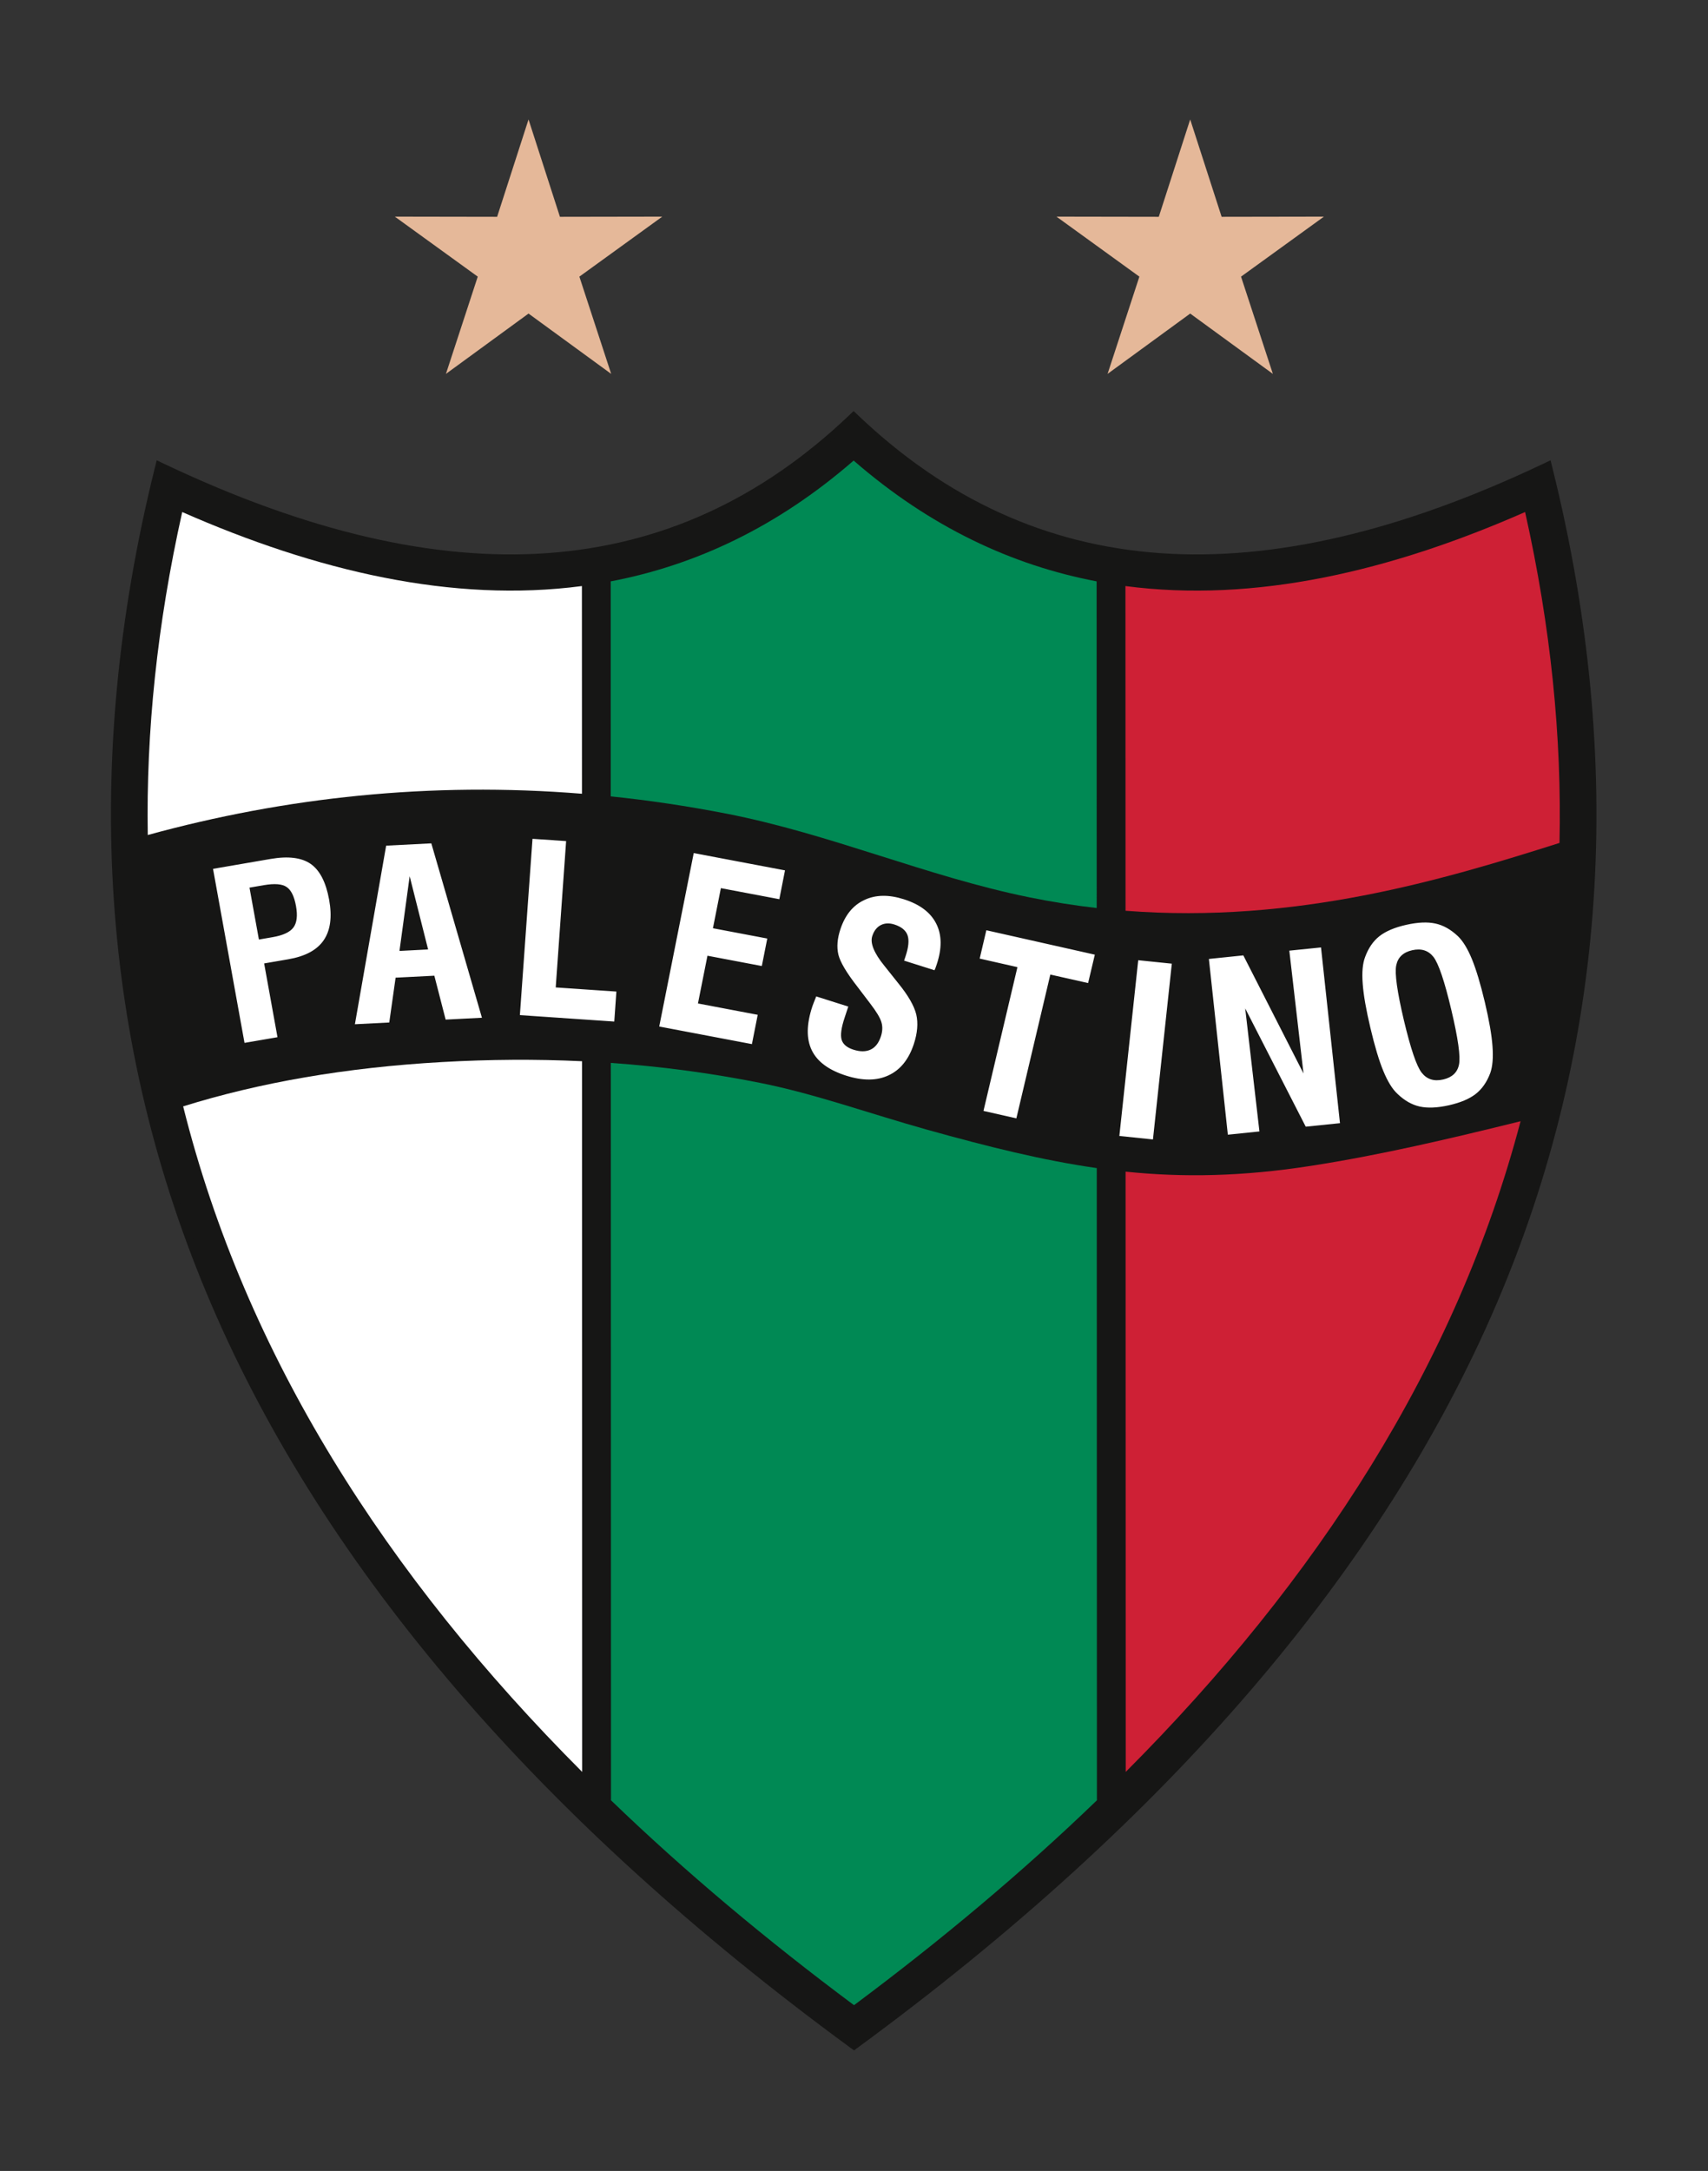 <svg xmlns="http://www.w3.org/2000/svg" xmlns:xlink="http://www.w3.org/1999/xlink" id="Capa_1" x="0px" y="0px" viewBox="0 0 1080 1372" style="enable-background:new 0 0 1080 1372;" xml:space="preserve"><rect x="0" y="0" width="1080" height="1372" fill="#333333" stroke="none"/><style type="text/css">	.st0{fill:#161615;}	.st1{fill-rule:evenodd;clip-rule:evenodd;fill:#161615;}	.st2{fill-rule:evenodd;clip-rule:evenodd;fill:#CE2035;}	.st3{fill-rule:evenodd;clip-rule:evenodd;fill:#008954;}	.st4{fill-rule:evenodd;clip-rule:evenodd;fill:#FFFFFF;}	.st5{fill:#FFFFFF;}	.st6{fill-rule:evenodd;clip-rule:evenodd;fill:#E5B899;}</style><g id="NUEVO">	<g>		<path class="st0" d="M540.01,1295.82l-2.6-1.91C341.46,1150.28,205.54,992.14,133.42,823.9   C63.44,660.65,51.46,483.08,97.79,296.12l1.29-5.22l4.86,2.3c179.85,85.25,321.41,75.26,432.79-30.54l3.03-2.88l3.03,2.88   c111.42,105.8,252.99,115.79,432.79,30.54l4.86-2.3l1.3,5.22c46.41,186.96,34.51,364.53-35.39,527.77   c-72.03,168.25-207.87,326.38-403.75,470.02L540.01,1295.82z M105.06,303.45C14.83,676,161.14,1006.17,540.01,1284.91   c378.71-278.72,524.85-608.89,434.47-981.46c-179.56,83.76-321.84,73.44-434.71-31.56c-62.67,58.32-134.45,87.42-216.65,87.42   C257.34,359.32,184.9,340.69,105.06,303.45z"></path>		<path class="st1" d="M540.01,1290.37C141.62,998.34,10.92,664.92,102.06,297.18c164.56,78,314.33,85.88,437.71-31.33   c123.43,117.2,273.19,109.33,437.71,31.33C1068.77,664.92,938.25,998.34,540.01,1290.37"></path>		<path class="st2" d="M711.82,1119.82C833.13,998.25,921.07,862.1,961.48,708.6c-44.17,10.93-88.41,21.36-132.63,28.21   c-43.47,6.75-80.67,7.41-117.12,3.65L711.82,1119.82z M986.1,532.72c1.5-66.7-5.44-136.37-21.76-209.12   c-85.02,37.39-170.89,57.53-252.7,46.78l0.06,205.2C819.79,583.95,913.11,555.86,986.1,532.72"></path>		<path class="st3" d="M386.35,1137.76c46.83,45.15,98.31,88.26,153.66,129.48c55.29-41.21,106.76-84.33,153.58-129.48l-0.09-399.55   c-34.15-4.88-68.43-13.43-107.43-24.3c-35.95-10.05-70.87-22.68-105.59-29.58c-31.42-6.24-62.78-10.38-94.24-12.59L386.35,1137.76   z M693.47,573.86l-0.06-206.44c-53.6-10.22-105.29-34.33-153.64-76.35c-48.33,42.01-99.99,66.13-153.6,76.35l0.02,135.88   c24.03,2.48,48.33,6.09,72.88,10.86c66.1,12.85,126.61,39.69,191.92,52.96C665.4,570.05,679.52,572.26,693.47,573.86"></path>		<path class="st4" d="M115.81,699.21c39.36,157.33,128.48,296.56,252.31,420.61l-0.09-449.14c-29.26-1.39-58.62-1.16-88.31,0.51   C218.54,674.64,164.13,684.15,115.81,699.21 M115.22,323.6c-15.87,70.92-22.86,138.92-21.78,204.11   c86.72-23.82,178.48-33.82,274.55-26.07l-0.04-131.26C286.16,381.13,200.29,360.99,115.22,323.6"></path>		<path class="st5" d="M866.54,649.65c-2.74-11.53-4.38-20.89-4.88-28.04c-0.55-7.17-0.03-12.73,1.51-16.76   c2.07-5.66,5.09-10.07,9.05-13.19c4.02-3.15,9.65-5.54,16.99-7.19c7.31-1.64,13.48-1.91,18.47-0.8c4.98,1.08,9.7,3.75,14.17,7.97   c3.2,3.07,6.15,7.89,8.88,14.52c2.71,6.64,5.42,15.69,8.16,27.17c2.7,11.44,4.34,20.75,4.84,27.88c0.53,7.18,0.06,12.77-1.4,16.91   c-2.13,5.67-5.16,10.06-9.16,13.2c-3.97,3.12-9.63,5.53-16.95,7.18c-7.34,1.65-13.5,1.91-18.51,0.81   c-4.98-1.12-9.65-3.78-14.04-7.99c-3.23-2.96-6.18-7.75-8.94-14.4C871.98,670.29,869.26,661.18,866.54,649.65 M887.72,644.87   c4.27,17.88,7.99,28.93,11.24,33.05c3.27,4.18,7.75,5.63,13.54,4.31c5.67-1.29,9.05-4.44,10.06-9.46   c1.03-5.02-0.6-16.55-4.89-34.65c-4.27-18.09-8.05-29.2-11.25-33.33c-3.23-4.11-7.68-5.55-13.4-4.28   c-5.78,1.3-9.13,4.51-10.16,9.59C881.82,615.17,883.45,626.79,887.72,644.87 M776.39,717.11L764.4,606.04l21.78-2.25l38.05,74.63   l-8.97-77.62l20.04-2.04l11.99,111.07l-21.65,2.21l-38.27-74.75l8.99,77.76L776.39,717.11z M707.79,717.91l11.93-111.07   l21.24,2.18l-11.93,111.09L707.79,717.91z M621.87,702.08l21.47-90.86l-23.87-5.41l4.21-17.91l68.6,15.43l-4.25,17.95l-23.89-5.38   l-21.48,90.89L621.87,702.08z M516.08,629.71l20.31,6.43l-2.27,6.85c-2.19,6.51-2.81,11.23-1.94,14.11   c0.87,2.91,3.38,4.98,7.48,6.29c4.3,1.36,7.9,1.33,10.85-0.07c2.96-1.37,5.11-4.15,6.49-8.31c1.04-3.17,1.17-6.12,0.36-8.9   c-0.77-2.77-3.18-6.76-7.2-12l-7.96-10.47c-6.95-8.91-10.96-15.68-12.1-20.43c-1.1-4.73-0.67-10.08,1.33-16.04   c2.97-8.93,7.99-15.07,15.11-18.38c7.09-3.37,15.41-3.52,24.92-0.49c10.11,3.2,16.93,8.3,20.52,15.41   c3.6,7.06,3.7,15.64,0.34,25.73c-0.34,1.01-0.58,1.77-0.8,2.31c-0.21,0.56-0.43,1.01-0.61,1.43l-19.24-6.08l0.96-2.85   c1.91-5.74,2.31-10.16,1.21-13.24c-1.11-3.08-3.9-5.32-8.32-6.75c-3.24-1.02-6.11-0.88-8.58,0.39c-2.47,1.27-4.28,3.54-5.37,6.87   c-1.5,4.42,1.04,10.72,7.55,18.76c0.08,0.09,0.14,0.14,0.18,0.21l8.71,10.93c6.24,7.68,10.02,14.23,11.35,19.69   c1.27,5.48,0.77,11.75-1.57,18.84c-3.23,9.66-8.52,16.21-15.94,19.64c-7.38,3.48-16.36,3.53-26.86,0.19   c-10.95-3.47-18.18-8.81-21.68-16c-3.51-7.21-3.4-16.48,0.37-27.8c0.42-1.19,1.16-3.14,2.27-5.83L516.08,629.71z M416.84,648.74   l21.82-109.61l57.71,10.93l-3.59,18.22l-36.96-6.99l-5.02,25.34l34.36,6.51l-3.45,17.37L447.34,604l-6.01,30.17l37.79,7.17   l-3.67,18.52L416.84,648.74z M328.73,641.53l7.98-111.41l21.26,1.44l-6.58,92.48l38.36,2.61l-1.34,18.96L328.73,641.53z    M224.41,647.31l19.76-112.87l28.56-1.45l32.01,110.21l-22.95,1.17l-7.15-27.74l-24.49,1.24l-4.01,28.33L224.41,647.31z    M252.59,600.97l18.11-0.93l-11.66-46.28L252.59,600.97z M163.71,593.77l8.75-1.51c6.54-1.13,10.9-3.17,13.09-6.12   c2.17-2.96,2.72-7.45,1.62-13.5c-1.1-6.12-3.06-10.13-5.92-12.06c-2.83-1.96-7.65-2.33-14.4-1.17l-9.09,1.56L163.71,593.77z    M154.61,659.08L134.7,549.1l36.46-6.27c11.1-1.91,19.56-0.84,25.31,3.16c5.74,4.01,9.62,11.53,11.64,22.59   c1.97,10.88,0.83,19.37-3.41,25.59c-4.22,6.22-11.7,10.23-22.4,12.07l-15.28,2.63l8.44,46.62L154.61,659.08z"></path>		<polygon class="st6" points="334.2,75.49 354.06,137.02 418.77,136.91 366.35,174.83 386.46,236.29 334.2,198.17 281.97,236.29    302.09,174.83 249.66,136.91 314.34,137.02   "></polygon>		<polygon class="st6" points="752.58,75.49 772.46,137.02 837.15,136.91 784.73,174.83 804.86,236.29 752.58,198.17 700.34,236.29    720.45,174.83 668.03,136.91 732.72,137.02   "></polygon>	</g></g></svg>